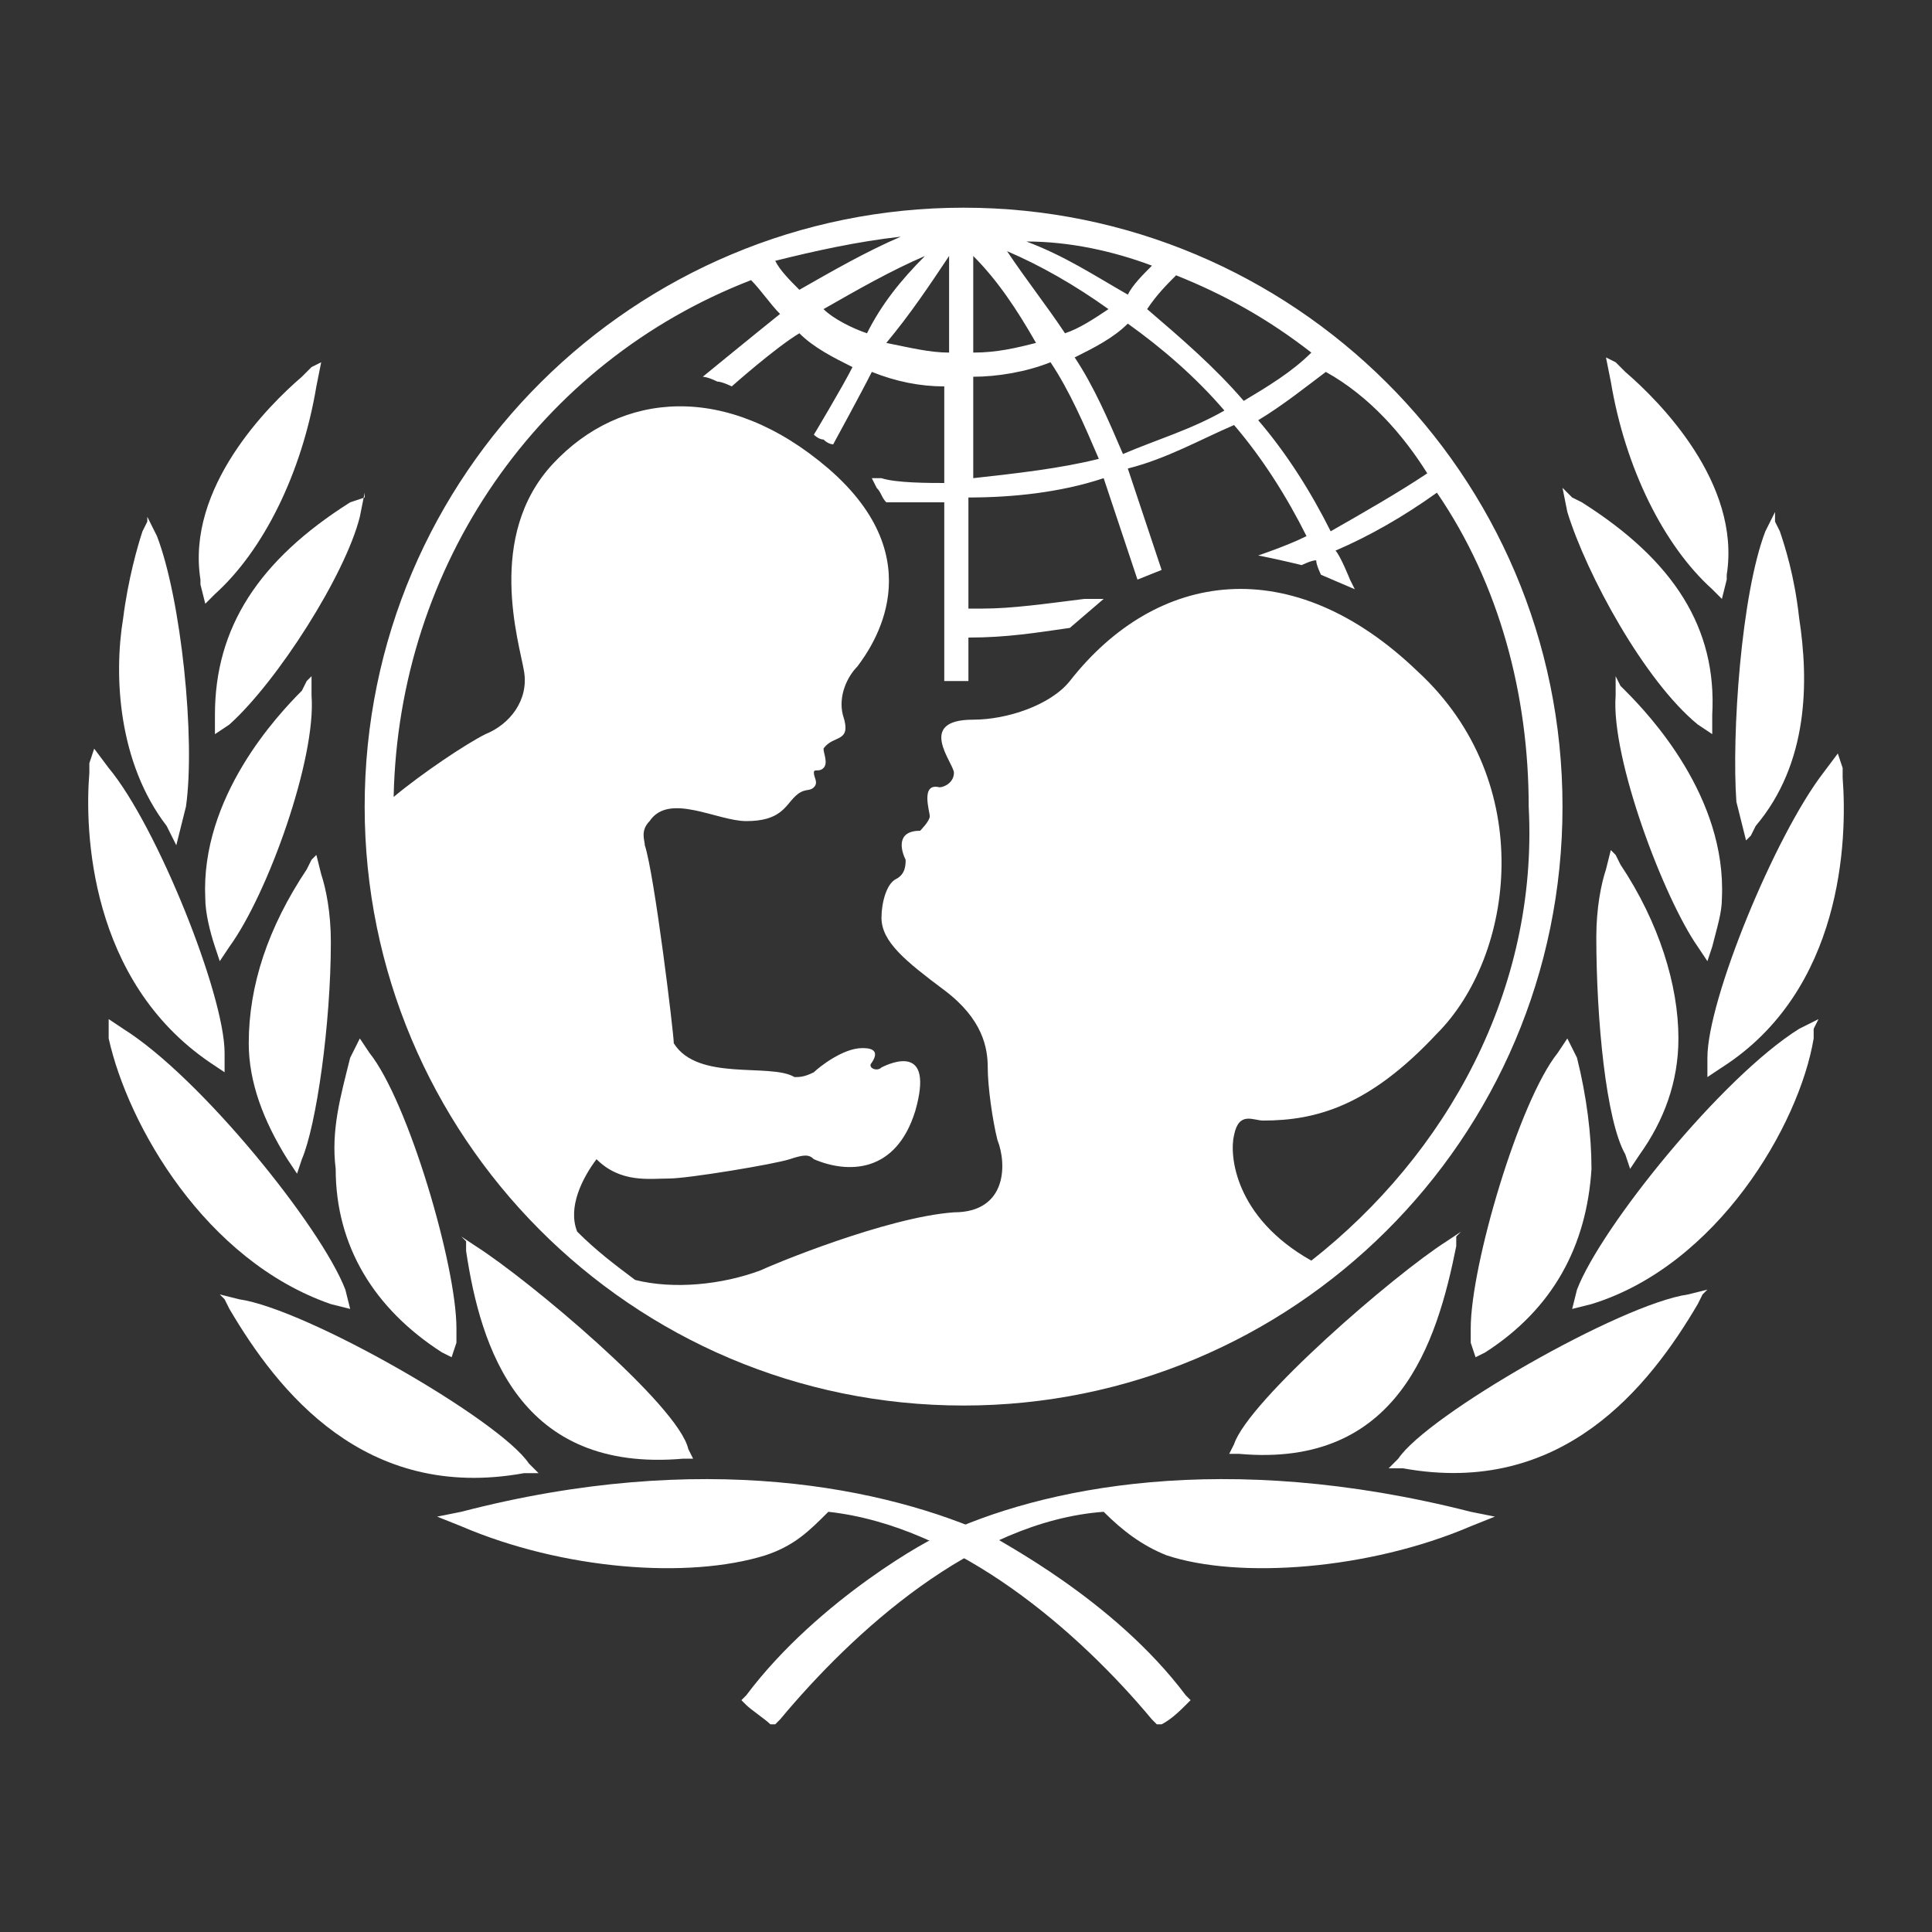 <?xml version="1.0" encoding="UTF-8" standalone="no"?>
<!-- Generator: Adobe Illustrator 22.0.1, SVG Export Plug-In . SVG Version: 6.00 Build 0)  -->

<svg
   version="1.1"
   id="Layer_1"
   x="0px"
   y="0px"
   viewBox="0 0 40 40"
   enable-background="new 0 0 130.9 31.5"
   xml:space="preserve"
   sodipodi:docname="Logo_of_UNICEF.svg"
   width="40"
   height="40"
   xmlns:inkscape="http://www.inkscape.org/namespaces/inkscape"
   xmlns:sodipodi="http://sodipodi.sourceforge.net/DTD/sodipodi-0.dtd"
   xmlns="http://www.w3.org/2000/svg"
   xmlns:svg="http://www.w3.org/2000/svg"><rect x="0" y="0" width="40" height="40" fill="#333333" stroke="none"/><defs
   id="defs29" /><sodipodi:namedview
   id="namedview29"
   pagecolor="#ffffff"
   bordercolor="#000000"
   borderopacity="0.25"
   inkscape:showpageshadow="2"
   inkscape:pageopacity="0.0"
   inkscape:pagecheckerboard="0"
   inkscape:deskcolor="#d1d1d1"><inkscape:page
     x="0"
     y="0"
     width="40"
     height="40"
     id="page2"
     margin="0"
     bleed="0" /></sodipodi:namedview>






















<g
   id="g29"
   transform="translate(-92.75,4.3)"
   style="fill:#ffffff"><path
     fill="#009edb"
     d="m 112.7,0 c -6.8,0 -12.4,5.5 -12.4,12.4 0,6.8 5.5,12.4 12.4,12.4 6.8,0 12.4,-5.5 12.4,-12.4 C 125.1,5.5 119.5,0 112.7,0 m 9.6,5.5 c -0.6,0.4 -1.3,0.8 -2,1.2 -0.4,-0.8 -0.9,-1.6 -1.5,-2.3 0.5,-0.3 1,-0.7 1.4,-1 0.9,0.5 1.6,1.3 2.1,2.1 m -5.2,-4.1 c 1,0.4 1.9,0.9 2.8,1.6 -0.4,0.4 -0.9,0.7 -1.4,1 -0.6,-0.7 -1.3,-1.3 -2,-1.9 0.2,-0.3 0.4,-0.5 0.6,-0.7 m 1,2.8 c -0.7,0.4 -1.4,0.6 -2.1,0.9 -0.3,-0.7 -0.6,-1.4 -1,-2 0.4,-0.2 0.8,-0.4 1.1,-0.7 0.7,0.5 1.4,1.1 2,1.8 m -1.5,-3 c -0.2,0.2 -0.4,0.4 -0.5,0.6 -0.7,-0.4 -1.3,-0.8 -2.1,-1.1 0.9,0 1.8,0.2 2.6,0.5 m -0.9,0.9 c -0.3,0.2 -0.6,0.4 -0.9,0.5 -0.4,-0.6 -0.8,-1.1 -1.2,-1.7 0.7,0.3 1.4,0.7 2.1,1.2 M 112.9,1 c 0.5,0.5 0.9,1.1 1.3,1.8 -0.4,0.1 -0.8,0.2 -1.3,0.2 z m 0,2.5 c 0.5,0 1.1,-0.1 1.6,-0.3 0.4,0.6 0.7,1.3 1,2 -0.8,0.2 -1.7,0.3 -2.6,0.4 z M 112.4,1 V 3 C 112,3 111.6,2.9 111.1,2.8 111.6,2.2 112,1.6 112.4,1 m -1.7,1.6 c -0.3,-0.1 -0.7,-0.3 -0.9,-0.5 0.7,-0.4 1.4,-0.8 2.1,-1.1 -0.5,0.5 -0.9,1 -1.2,1.6 m 0.7,-2 c -0.7,0.3 -1.4,0.7 -2.1,1.1 -0.2,-0.2 -0.4,-0.4 -0.5,-0.6 0.8,-0.2 1.7,-0.4 2.6,-0.5 m 8.5,21.2 c -1.6,-0.9 -1.7,-2.2 -1.6,-2.6 0.1,-0.5 0.4,-0.3 0.6,-0.3 1.1,0 2.2,-0.3 3.6,-1.8 1.6,-1.6 2.1,-5.2 -0.4,-7.5 -2.6,-2.5 -5.4,-2.1 -7.2,0.2 -0.4,0.5 -1.3,0.8 -2,0.8 -1.2,0 -0.4,0.9 -0.4,1.1 0,0.2 -0.2,0.3 -0.3,0.3 -0.4,-0.1 -0.2,0.5 -0.2,0.6 0,0.1 -0.2,0.3 -0.2,0.3 -0.5,0 -0.4,0.4 -0.3,0.6 0,0.1 0,0.3 -0.2,0.4 -0.2,0.1 -0.3,0.5 -0.3,0.8 0,0.5 0.5,0.9 1.3,1.5 0.8,0.6 0.9,1.2 0.9,1.6 0,0.4 0.1,1.1 0.2,1.5 0.2,0.5 0.2,1.5 -0.9,1.5 -1.4,0.1 -3.8,1.1 -4,1.2 -0.8,0.3 -1.8,0.4 -2.6,0.2 -0.4,-0.3 -0.8,-0.6 -1.2,-1 -0.2,-0.5 0.1,-1.1 0.4,-1.5 0.5,0.5 1.1,0.4 1.5,0.4 0.4,0 2.2,-0.3 2.5,-0.4 0.3,-0.1 0.4,-0.1 0.5,0 0.7,0.3 1.7,0.3 2.1,-1 0.4,-1.4 -0.5,-1 -0.7,-0.9 -0.1,0.1 -0.3,0 -0.2,-0.1 0.2,-0.3 -0.1,-0.3 -0.2,-0.3 -0.4,0 -0.9,0.4 -1,0.5 -0.2,0.1 -0.3,0.1 -0.4,0.1 -0.5,-0.3 -2,0.1 -2.5,-0.7 0,-0.2 -0.4,-3.5 -0.6,-4.1 0,-0.1 -0.1,-0.3 0.1,-0.5 0.4,-0.6 1.4,0 2,0 0.7,0 0.8,-0.3 1,-0.5 0.2,-0.2 0.3,-0.1 0.4,-0.2 0.1,-0.1 0,-0.2 0,-0.3 0,-0.1 0.1,0 0.2,-0.1 0.1,-0.1 0,-0.3 0,-0.4 0.2,-0.3 0.6,-0.1 0.4,-0.7 -0.1,-0.4 0.1,-0.8 0.3,-1 0.3,-0.4 1.6,-2.2 -0.6,-4.1 -2.1,-1.8 -4.3,-1.6 -5.7,-0.1 -1.4,1.5 -0.7,3.7 -0.6,4.3 0.1,0.6 -0.3,1.1 -0.8,1.3 -0.4,0.2 -1.3,0.8 -1.9,1.3 0.1,-4.8 3,-9 7.4,-10.7 0.2,0.2 0.4,0.5 0.6,0.7 -0.5,0.4 -1.6,1.3 -1.6,1.3 0,0 0.1,0 0.3,0.1 0.1,0 0.3,0.1 0.3,0.1 0,0 0.9,-0.8 1.4,-1.1 0.3,0.3 0.7,0.5 1.1,0.7 -0.2,0.4 -0.8,1.4 -0.8,1.4 0,0 0.1,0.1 0.2,0.1 0.1,0.1 0.2,0.1 0.2,0.1 0,0 0.6,-1.1 0.8,-1.5 0.5,0.2 1,0.3 1.5,0.3 v 2 c -0.3,0 -1,0 -1.3,-0.1 h -0.2 l 0.1,0.2 c 0.1,0.1 0.1,0.2 0.2,0.3 v 0 0 c 0.2,0 0.9,0 1.2,0 v 3.7 h 0.5 V 8.9 c 0.8,0 1.4,-0.1 2.1,-0.2 v 0 l 0.7,-0.6 h -0.4 c -0.8,0.1 -1.5,0.2 -2.1,0.2 0,0 -0.2,0 -0.3,0 V 6 c 0.9,0 1.9,-0.1 2.8,-0.4 0.2,0.6 0.7,2.1 0.7,2.1 l 0.5,-0.2 c 0,0 -0.5,-1.5 -0.7,-2.1 0.8,-0.2 1.5,-0.6 2.2,-0.9 0.6,0.7 1.1,1.5 1.5,2.3 -0.4,0.2 -1,0.4 -1,0.4 0.5,0.1 0.9,0.2 0.9,0.2 0,0 0.2,-0.1 0.3,-0.1 0,0.1 0.1,0.3 0.1,0.3 l 0.7,0.3 -0.1,-0.2 c 0,0 -0.2,-0.5 -0.3,-0.6 0.7,-0.3 1.4,-0.7 2.1,-1.2 1.3,1.9 1.9,4.2 1.9,6.5 0.2,3.8 -1.7,7.2 -4.5,9.4"
     id="path1"
     style="fill:#ffffff" /><path
     fill="#009edb"
     d="M 99.2,3.3 99,3.5 c -0.7,0.6 -2.4,2.3 -2.1,4.2 0,0 0,0.1 0,0.1 0,0 0.1,0.4 0.1,0.4 L 97.2,8 c 1,-0.9 1.8,-2.5 2.1,-4.3 l 0.1,-0.5 z"
     id="path2"
     style="fill:#ffffff" /><path
     fill="#009edb"
     d="m 95.8,6.5 -0.1,0.2 c -0.1,0.3 -0.3,1 -0.4,1.8 -0.2,1.2 -0.1,3 0.9,4.3 0,0 0.1,0.2 0.1,0.2 l 0.1,0.2 0.2,-0.8 C 96.8,11 96.5,8.1 96,6.8 L 95.8,6.4 Z"
     id="path3"
     style="fill:#ffffff" /><path
     fill="#009edb"
     d="m 94.6,11.5 v 0.2 c -0.1,1.2 0,4.3 2.5,6 0,0 0.3,0.2 0.3,0.2 V 17.5 C 97.4,16.3 96,12.8 95,11.6 l -0.3,-0.4 z"
     id="path4"
     style="fill:#ffffff" /><path
     fill="#009edb"
     d="m 95,17 v 0.2 c 0.4,1.8 2,4.6 4.6,5.5 l 0.4,0.1 -0.1,-0.4 C 99.4,21.1 96.9,18 95.3,17 L 95,16.8 Z"
     id="path5"
     style="fill:#ffffff" /><path
     fill="#009edb"
     d="M 100.3,6 100,6.1 c -1.9,1.2 -2.8,2.6 -2.8,4.4 v 0.4 l 0.3,-0.2 c 1,-0.9 2.4,-3.1 2.7,-4.3 l 0.1,-0.5 z"
     id="path6"
     style="fill:#ffffff" /><path
     fill="#009edb"
     d="M 99.1,9.8 99,10 c -0.5,0.5 -2.1,2.2 -2,4.3 0,0.3 0.1,0.7 0.2,1 l 0.1,0.3 0.2,-0.3 c 0.8,-1.1 1.8,-3.9 1.7,-5.2 V 9.7 Z"
     id="path7"
     style="fill:#ffffff" /><path
     fill="#009edb"
     d="m 99.2,13.5 -0.1,0.2 c -0.8,1.2 -1.2,2.4 -1.2,3.6 0,0.8 0.3,1.6 0.8,2.4 L 98.9,20 99,19.7 c 0.3,-0.7 0.6,-2.8 0.6,-4.5 0,-0.6 -0.1,-1.1 -0.2,-1.4 l -0.1,-0.4 z"
     id="path8"
     style="fill:#ffffff" /><path
     fill="#009edb"
     d="m 100.1,17.4 -0.1,0.2 c -0.2,0.8 -0.4,1.5 -0.3,2.3 0,1.6 0.8,2.9 2.2,3.8 l 0.2,0.1 0.1,-0.3 c 0,0 0,-0.3 0,-0.3 0,-1.3 -1,-4.7 -1.8,-5.7 l -0.2,-0.3 z"
     id="path9"
     style="fill:#ffffff" /><path
     fill="#009edb"
     d="m 97.4,22.6 0.1,0.2 c 1,1.7 2.8,4 6.1,3.4 h 0.3 L 103.7,26 c -0.6,-0.9 -4.6,-3.2 -6,-3.4 l -0.4,-0.1 z"
     id="path10"
     style="fill:#ffffff" /><path
     fill="#009edb"
     d="m 102.3,27 v 0 l -0.5,0.1 0.5,0.2 c 2.1,0.9 4.7,1.1 6.3,0.6 0.6,-0.2 0.9,-0.5 1.3,-0.9 2.7,0.3 5.2,2.5 6.7,4.3 0,0 0.1,0.1 0.1,0.1 h 0.1 c 0.2,-0.1 0.4,-0.3 0.5,-0.4 l 0.1,-0.1 -0.1,-0.1 c -1.5,-2 -3.9,-3.2 -4,-3.3 -2.2,-1 -6,-1.8 -11,-0.5"
     id="path11"
     style="fill:#ffffff" /><path
     fill="#009edb"
     d="m 102.4,21.4 v 0.2 c 0.3,2 1.1,4.6 4.5,4.3 h 0.2 L 107,25.7 c -0.2,-0.9 -3.3,-3.5 -4.4,-4.2 l -0.3,-0.2 z"
     id="path12"
     style="fill:#ffffff" /><path
     fill="#009edb"
     d="m 126,3.1 0.1,0.5 c 0.3,1.8 1.1,3.4 2.1,4.3 l 0.2,0.2 c 0,0 0.1,-0.4 0.1,-0.4 0,0 0,-0.1 0,-0.1 0.3,-1.9 -1.4,-3.6 -2.1,-4.2 l -0.2,-0.2 z"
     id="path13"
     style="fill:#ffffff" /><path
     fill="#009edb"
     d="m 129.5,6.3 -0.2,0.4 c -0.5,1.3 -0.7,4.2 -0.6,5.6 l 0.2,0.8 0.1,-0.1 c 0,0 0.1,-0.2 0.1,-0.2 1.1,-1.3 1.1,-3 0.9,-4.3 -0.1,-0.9 -0.3,-1.5 -0.4,-1.8 l -0.1,-0.2 z"
     id="path14"
     style="fill:#ffffff" /><path
     fill="#009edb"
     d="m 130.8,11.3 -0.3,0.4 c -1,1.3 -2.4,4.7 -2.4,5.9 V 18 c 0,0 0.3,-0.2 0.3,-0.2 2.5,-1.6 2.6,-4.7 2.5,-6 v -0.2 z"
     id="path15"
     style="fill:#ffffff" /><path
     fill="#009edb"
     d="M 130.4,16.8 130,17 c -1.6,1 -4.1,4.1 -4.6,5.4 l -0.1,0.4 0.4,-0.1 c 2.6,-0.8 4.3,-3.7 4.6,-5.5 V 17 Z"
     id="path16"
     style="fill:#ffffff" /><path
     fill="#009edb"
     d="m 125.1,5.8 0.1,0.5 c 0.4,1.3 1.6,3.5 2.7,4.4 l 0.3,0.2 v -0.4 c 0.1,-1.8 -0.8,-3.2 -2.7,-4.4 L 125.3,6 Z"
     id="path17"
     style="fill:#ffffff" /><path
     fill="#009edb"
     d="m 126.2,9.7 v 0.4 c -0.1,1.3 1,4.2 1.7,5.2 l 0.2,0.3 0.1,-0.3 c 0.1,-0.4 0.2,-0.7 0.2,-1 0.1,-2.1 -1.5,-3.8 -2,-4.3 l -0.1,-0.1 z"
     id="path18"
     style="fill:#ffffff" /><path
     fill="#009edb"
     d="m 126.1,13.3 -0.1,0.4 c -0.1,0.3 -0.2,0.8 -0.2,1.4 0,1.7 0.2,3.8 0.6,4.5 l 0.1,0.3 0.2,-0.3 c 0.5,-0.7 0.8,-1.5 0.8,-2.4 0,-1.1 -0.4,-2.4 -1.2,-3.6 l -0.1,-0.2 z"
     id="path19"
     style="fill:#ffffff" /><path
     fill="#009edb"
     d="m 125.2,17.2 -0.2,0.3 c -0.8,1 -1.8,4.4 -1.8,5.7 0,0 0,0.2 0,0.3 l 0.1,0.3 c 0,0 0.2,-0.1 0.2,-0.1 1.4,-0.9 2.1,-2.2 2.2,-3.8 0,-0.7 -0.1,-1.5 -0.3,-2.3 l -0.1,-0.2 z"
     id="path20"
     style="fill:#ffffff" /><path
     fill="#009edb"
     d="m 128.1,22.4 c 0,0 -0.4,0.1 -0.4,0.1 -1.4,0.2 -5.4,2.5 -6,3.4 l -0.2,0.2 h 0.3 c 3.3,0.6 5.1,-1.7 6.1,-3.4 l 0.1,-0.2 z"
     id="path21"
     style="fill:#ffffff" /><path
     fill="#009edb"
     d="m 112.2,27.5 c -0.1,0 -2.5,1.3 -4,3.3 l -0.1,0.1 0.1,0.1 c 0.1,0.1 0.4,0.3 0.5,0.4 h 0.1 c 0,0 0.1,-0.1 0.1,-0.1 1.5,-1.8 4,-4.1 6.7,-4.3 0.4,0.4 0.8,0.7 1.3,0.9 1.5,0.5 4.2,0.3 6.3,-0.6 l 0.5,-0.2 -0.5,-0.1 c -5.1,-1.3 -8.9,-0.5 -11,0.5"
     id="path22"
     style="fill:#ffffff" /><path
     fill="#009edb"
     d="m 123,21.2 -0.3,0.2 c -1.1,0.7 -4.1,3.3 -4.4,4.2 l -0.1,0.2 h 0.2 c 3.3,0.3 4.1,-2.3 4.5,-4.3 v -0.2 z"
     id="path23"
     style="fill:#ffffff" /></g>






</svg>
